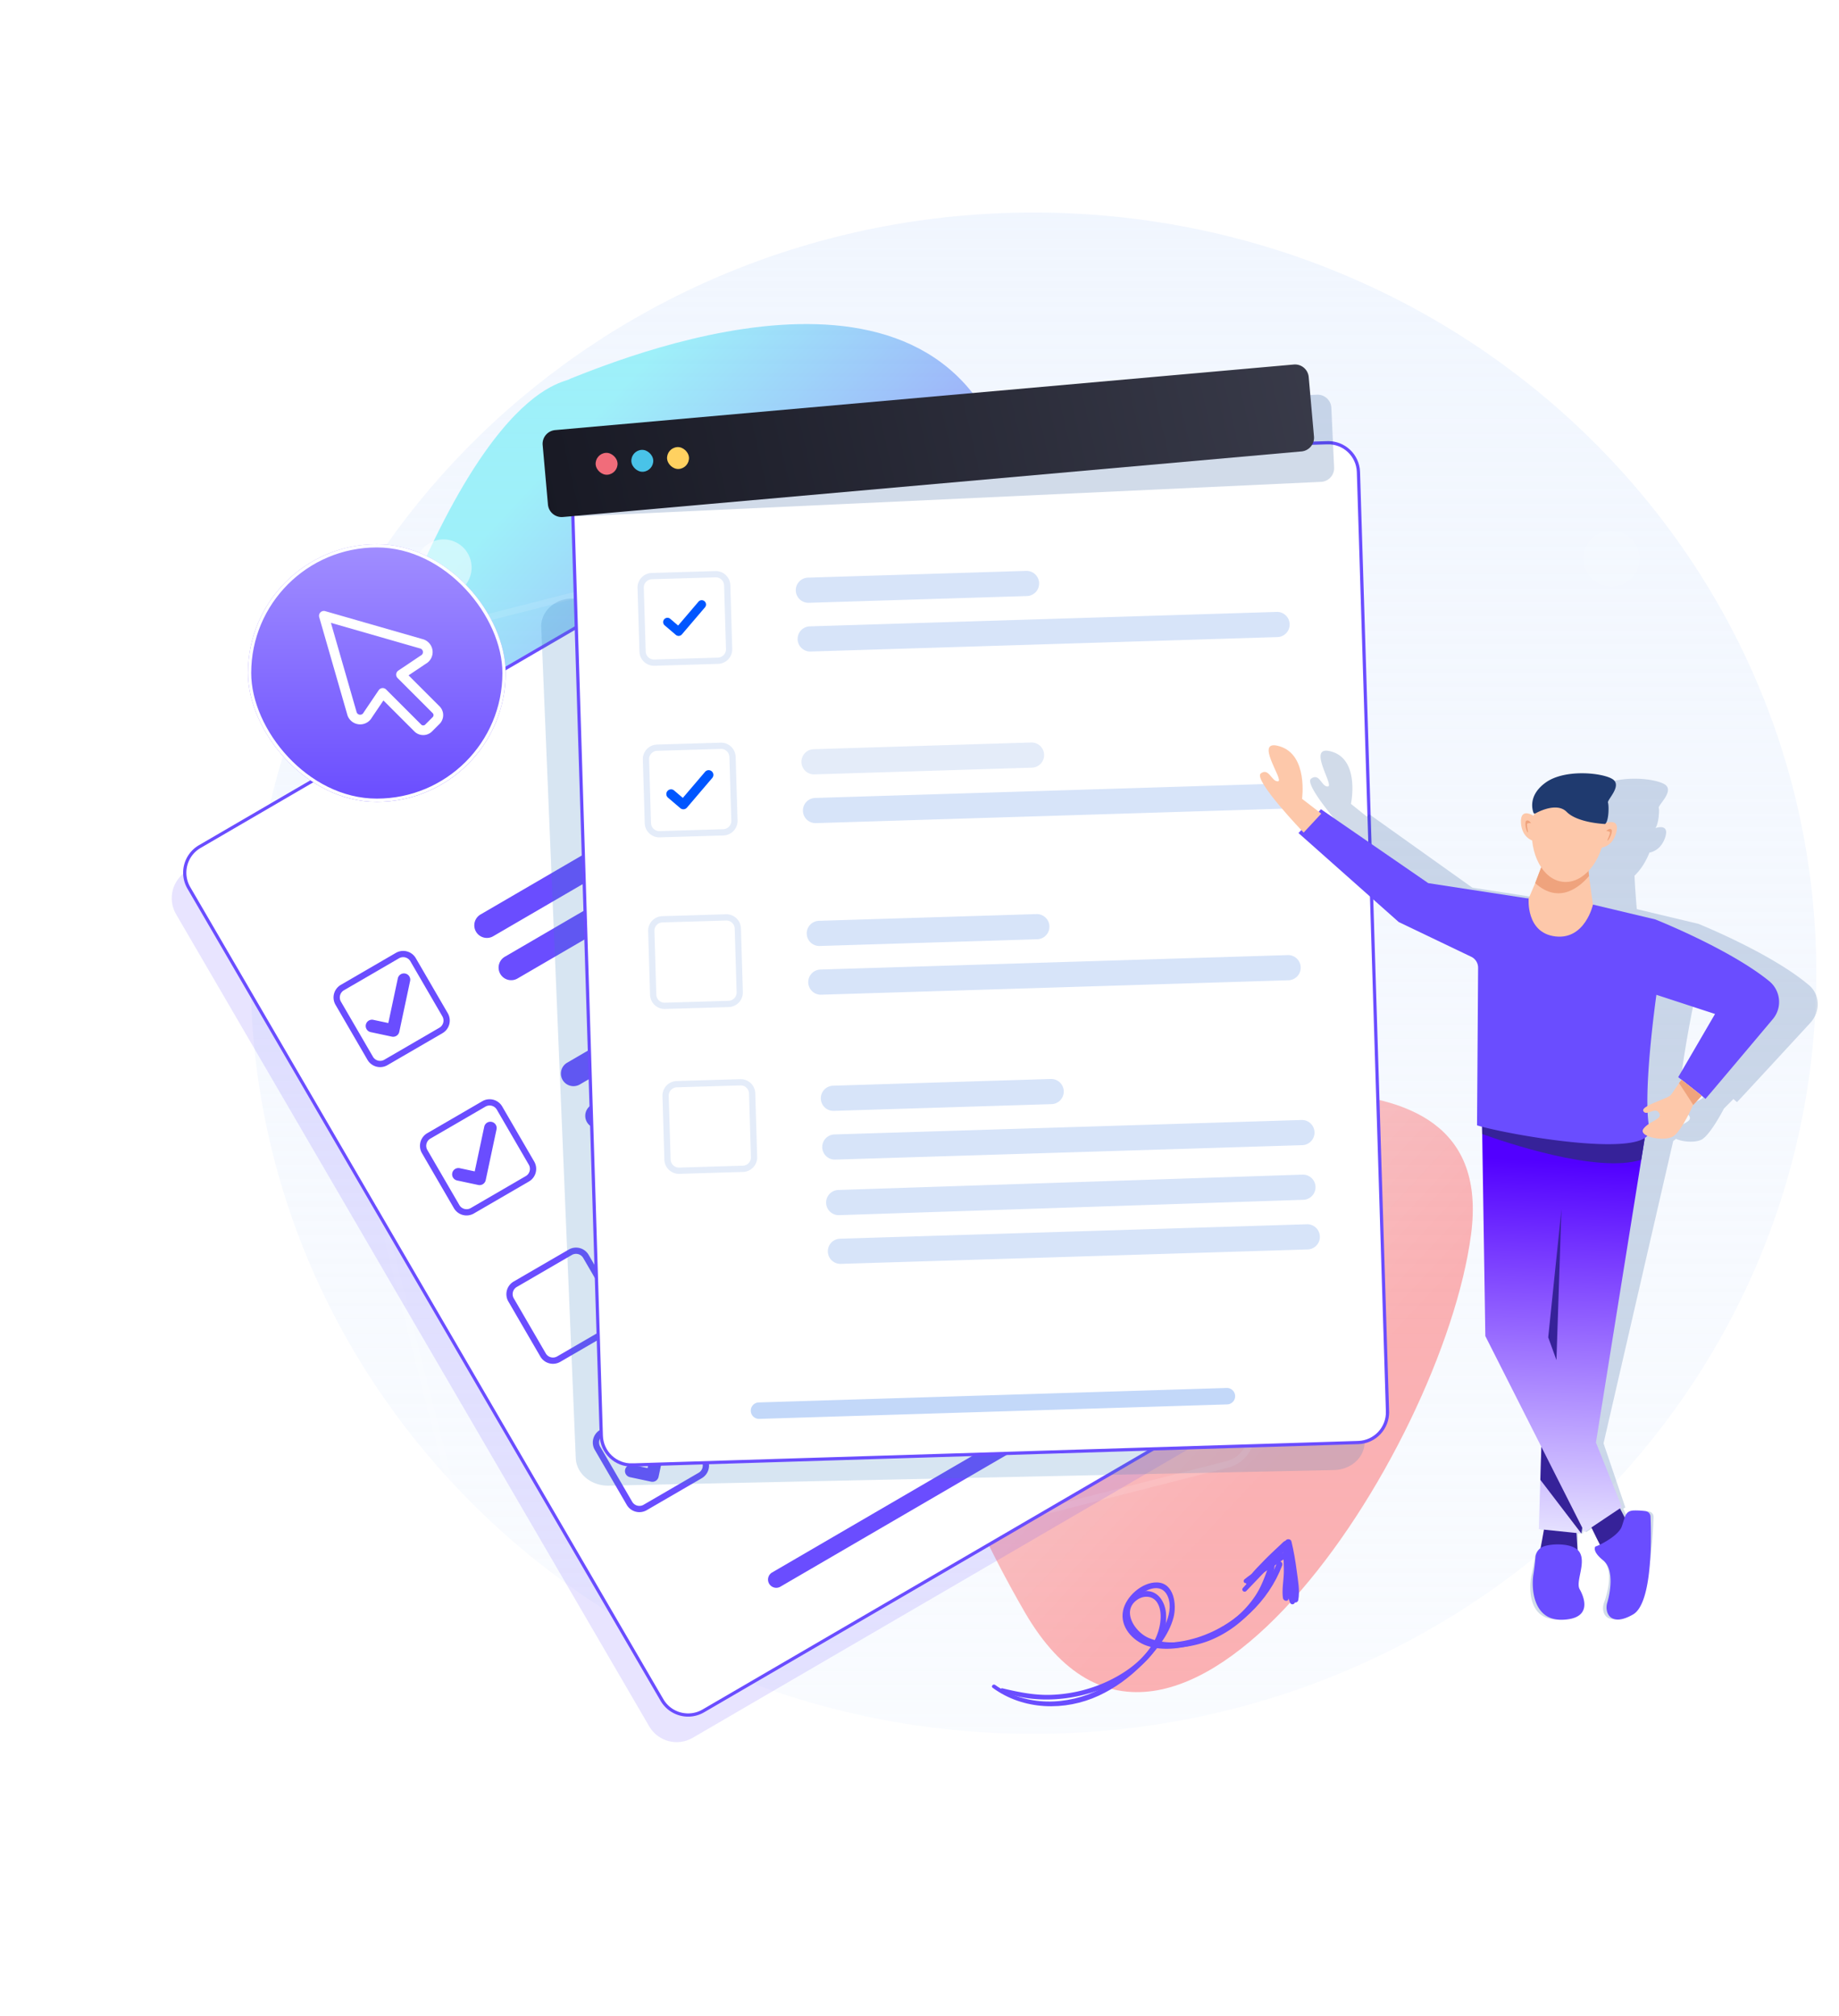 <svg xmlns="http://www.w3.org/2000/svg" fill="none" viewBox="0 0 571 626"><path fill="url(#a)" d="M320.882 538.424c134.243 0 243.069-105.756 243.069-236.212S455.125 66 320.882 66c-134.244 0-243.07 105.756-243.07 236.212s108.826 236.212 243.07 236.212z"></path><g filter="url(#b)" opacity=".35"><path fill="url(#c)" d="M315.302 153.952c-15.498-85.737-118.163-44.272-138.247-36.349-1.743 1.757-32.594.581-69.75 123.466-37.155 122.886 77.913 151.649 125.832 138.554 47.918-13.096 39.407 42.351 85.107 121.115s129.617-49.855 138.513-117.406c8.897-67.551-94.766-36.276-120.049-42.262-25.283-5.987-5.909-101.381-21.406-187.118z"></path></g><path fill="#fff" d="M500.331 182.192a8.72 8.72 0 100-17.44 8.72 8.72 0 000 17.44z" opacity=".1"></path><path fill="#fff" d="M137.706 184.946a8.72 8.72 0 100-17.44 8.72 8.72 0 100 17.44z" opacity=".5"></path><path fill="#fff" d="M160.172 511.882c-4.872 0-9.324-3.29-10.584-8.22L77.374 220.876c-1.49-5.835 2.045-11.794 7.879-13.285l218.454-55.784c5.835-1.489 11.794 2.044 13.285 7.881l72.212 282.785a10.838 10.838 0 01-1.189 8.274 10.841 10.841 0 01-6.691 5.01l-218.453 55.786c-.903.231-1.809.34-2.701.34l.002-.001zm146.236-358.336c-.722 0-1.456.088-2.187.275L85.769 209.607c-4.724 1.206-7.586 6.031-6.38 10.755l72.213 282.786c1.019 3.992 4.625 6.654 8.568 6.654a8.81 8.81 0 002.187-.275l218.453-55.785a8.789 8.789 0 005.416-4.056 8.792 8.792 0 00.963-6.699l-72.213-282.785c-1.019-3.992-4.625-6.654-8.568-6.654v-.002z" opacity=".12"></path><path fill="#6A4DFF" d="M413.467 412.661L266.566 160.466c-2.747-4.716-8.797-6.312-13.512-3.565L58.231 270.383c-4.717 2.747-6.312 8.798-3.565 13.513L201.568 536.09c2.747 4.717 8.798 6.312 13.513 3.565l194.821-113.482c4.717-2.747 6.312-8.797 3.565-13.512z" opacity=".15" style="mix-blend-mode:multiply"></path><path fill="url(#d)" stroke="#6A4DFF" d="M413.194 417.822L218.373 531.304a9.382 9.382 0 01-12.829-3.385L58.64 275.725a9.382 9.382 0 013.385-12.829l194.822-113.482a9.382 9.382 0 0112.829 3.385l146.903 252.194c2.608 4.478 1.091 10.221-3.385 12.829z"></path><path fill="#6A4DFF" d="M139.037 314.647l-9.934-17.101a4.531 4.531 0 00-6.188-1.639l-17.101 9.934a4.534 4.534 0 00-1.639 6.188l9.933 17.101a4.538 4.538 0 006.189 1.639l17.1-9.934a4.533 4.533 0 001.64-6.188zm-2.615 4.505l-17.099 9.937a2.585 2.585 0 01-3.531-.94l-9.932-17.097a2.586 2.586 0 01.935-3.535l17.097-9.932a2.59 2.59 0 013.533.935l9.933 17.1a2.588 2.588 0 01-.936 3.532z"></path><path fill="#6A4DFF" d="M123.132 321.641a1.948 1.948 0 01-1.468.272l-6.566-1.398a1.95 1.95 0 01-1.502-2.314 1.953 1.953 0 012.314-1.502l4.659.991 2.966-13.934a1.952 1.952 0 013.816.812l-3.373 15.843a1.947 1.947 0 01-.846 1.23zm88.46-64.955l-58.448 34.045a3.908 3.908 0 11-3.935-6.755l58.447-34.046a3.91 3.91 0 015.346 1.41 3.91 3.91 0 01-1.41 5.346zm74.605-25.936l-125.433 73.064a3.91 3.91 0 11-3.936-6.755l125.433-73.064a3.908 3.908 0 013.936 6.755zM165.871 360.712l-9.933-17.1a4.53 4.53 0 00-6.188-1.639l-17.101 9.933a4.533 4.533 0 00-1.639 6.188l9.933 17.101a4.535 4.535 0 006.188 1.639l17.101-9.933a4.533 4.533 0 001.639-6.189zm-2.614 4.505l-17.099 9.937a2.585 2.585 0 01-3.531-.94l-9.932-17.097a2.585 2.585 0 01.934-3.534l17.097-9.932a2.59 2.59 0 013.534.934l9.933 17.101a2.587 2.587 0 01-.936 3.531z"></path><path fill="#6A4DFF" d="M149.965 367.708a1.95 1.95 0 01-1.468.272l-6.566-1.397a1.95 1.95 0 11.812-3.816l4.659.991 2.966-13.935a1.952 1.952 0 013.816.813l-3.373 15.842c-.113.527-.427.96-.846 1.23zm88.459-64.955l-58.447 34.046a3.91 3.91 0 01-3.936-6.756l58.448-34.045a3.908 3.908 0 015.345 1.41 3.908 3.908 0 01-1.41 5.345zm74.605-25.937L187.596 349.88a3.909 3.909 0 01-3.936-6.756l125.433-73.064a3.91 3.91 0 013.936 6.756zM192.704 406.78l-9.934-17.101a4.531 4.531 0 00-6.188-1.639l-17.101 9.933a4.535 4.535 0 00-1.639 6.189l9.933 17.1a4.537 4.537 0 006.189 1.64l17.1-9.934a4.533 4.533 0 001.64-6.188zm-2.615 4.505l-17.099 9.937a2.586 2.586 0 01-3.531-.94l-9.932-17.097a2.586 2.586 0 01.935-3.535l17.097-9.932a2.59 2.59 0 013.533.935l9.933 17.1a2.588 2.588 0 01-.936 3.532zm75.17-62.465l-58.447 34.045a3.91 3.91 0 11-3.936-6.755l58.447-34.046a3.91 3.91 0 013.936 6.756zm74.605-25.937l-125.433 73.064a3.91 3.91 0 11-3.936-6.755l125.433-73.064a3.908 3.908 0 113.936 6.755zM219.538 452.847l-9.934-17.1a4.53 4.53 0 00-6.188-1.64l-17.1 9.934a4.533 4.533 0 00-1.64 6.188l9.934 17.101a4.535 4.535 0 006.188 1.639l17.101-9.933a4.535 4.535 0 001.639-6.189zm-2.615 4.505l-17.098 9.937a2.587 2.587 0 01-3.532-.94l-9.932-17.097a2.586 2.586 0 01.935-3.535l17.097-9.931a2.589 2.589 0 013.533.934l9.934 17.101a2.588 2.588 0 01-.937 3.531z"></path><path fill="#6A4DFF" d="M203.632 459.843a1.95 1.95 0 01-1.468.272l-6.567-1.398a1.95 1.95 0 11.813-3.815l4.658.991 2.967-13.935a1.95 1.95 0 113.815.812l-3.372 15.843a1.948 1.948 0 01-.846 1.23zm88.46-64.957l-58.448 34.046a3.91 3.91 0 01-3.936-6.756l58.448-34.045a3.908 3.908 0 113.936 6.755zm74.606-25.936l-125.432 73.065a3.91 3.91 0 01-3.936-6.756l125.432-73.064a3.91 3.91 0 013.936 6.755zm1.168 50.638l-125.597 73.16a2.555 2.555 0 01-2.571-4.415l125.597-73.159a2.554 2.554 0 112.571 4.414z"></path><path fill="#3A7EC1" d="M423.687 447.553l-10.722-258.019c-.201-4.825-4.782-8.641-10.232-8.525l-65.94 1.419-.552-13.264c-.077-1.887-1.871-3.379-4.002-3.332l-15.217.328a4.476 4.476 0 01-.831-.061c-1.455-.251-2.658-1.228-3.049-2.542-2.847-9.588-12.873-16.582-24.503-16.332s-21.056 7.664-23.1 17.357c-.334 1.575-1.844 2.728-3.659 2.767l-15.217.328c-2.131.045-3.796 1.61-3.719 3.498l.552 13.265-65.941 1.419c-5.45.118-9.706 4.124-9.505 8.948l10.722 258.02c.201 4.825 4.782 8.641 10.233 8.523l225.173-4.845c5.451-.118 9.707-4.124 9.506-8.949l.003-.003zM289.411 165.761c4.153-.09 7.645 2.819 7.796 6.495.153 3.676-3.091 6.73-7.243 6.818-4.153.09-7.645-2.819-7.798-6.495-.153-3.676 3.091-6.73 7.244-6.82l.001.002z" opacity=".2" style="mix-blend-mode:multiply"></path><path fill="#fff" stroke="#6A4DFF" d="M177.677 154.124c-.16-5.179 3.908-9.507 9.089-9.668l225.355-6.969-.016-.5.016.5c5.178-.161 9.506 3.907 9.667 9.088l9.022 291.72.5-.015-.5.015c.161 5.179-3.908 9.507-9.088 9.668l-225.355 6.969.015.5-.015-.5c-5.179.161-9.507-3.907-9.668-9.088l-9.022-291.72z"></path><path fill="#E4ECF9" d="M227.356 201.498l-.588-19.767a4.532 4.532 0 00-4.66-4.39l-19.766.589a4.533 4.533 0 00-4.39 4.659l.588 19.767a4.534 4.534 0 004.66 4.389l19.767-.588a4.532 4.532 0 004.389-4.659zm-4.445 2.716l-19.767.592a2.589 2.589 0 01-2.659-2.509l-.588-19.763a2.587 2.587 0 012.505-2.663l19.763-.588a2.592 2.592 0 012.663 2.505l.588 19.767a2.588 2.588 0 01-2.505 2.659z"></path><path fill="#0056FF" d="M210.811 197.47a1.333 1.333 0 01-.972-.316l-3.495-2.982a1.336 1.336 0 011.733-2.032l2.48 2.115 6.327-7.419a1.336 1.336 0 012.032 1.734l-7.193 8.434a1.33 1.33 0 01-.91.464l-.002.002z"></path><path fill="#D7E4F9" d="M318.759 185.099l-67.609 2.09a3.909 3.909 0 11-.242-7.814l67.609-2.09a3.91 3.91 0 11.242 7.814zm77.952 12.738l-145.091 4.488a3.91 3.91 0 01-.243-7.815l145.092-4.488a3.91 3.91 0 01.242 7.815z"></path><path fill="#E4ECF9" d="M229.003 254.785l-.588-19.767a4.53 4.53 0 00-4.66-4.389l-19.767.588a4.533 4.533 0 00-4.389 4.659l.588 19.767a4.534 4.534 0 004.66 4.389l19.767-.588a4.532 4.532 0 004.389-4.659zm-4.445 2.716l-19.767.592a2.589 2.589 0 01-2.659-2.509l-.588-19.763a2.586 2.586 0 012.505-2.662l19.763-.589a2.592 2.592 0 012.663 2.505l.588 19.767a2.588 2.588 0 01-2.505 2.659z"></path><path fill="#0056FF" d="M212.294 251.307a1.457 1.457 0 01-1.066-.346l-3.836-3.273a1.466 1.466 0 011.903-2.23l2.721 2.321 6.944-8.142a1.467 1.467 0 012.23 1.903l-7.894 9.256c-.263.308-.625.48-.999.51l-.003.001z"></path><path fill="#E4ECF9" d="M320.408 238.386l-67.609 2.091a3.91 3.91 0 01-.242-7.815l67.609-2.09a3.908 3.908 0 014.028 3.786 3.908 3.908 0 01-3.786 4.028z"></path><path fill="#D7E4F9" d="M398.358 251.124l-145.091 4.488a3.91 3.91 0 01-.243-7.815l145.092-4.488a3.909 3.909 0 11.242 7.815z"></path><path fill="#E4ECF9" d="M230.651 308.072l-.588-19.767a4.53 4.53 0 00-4.659-4.389l-19.767.588a4.533 4.533 0 00-4.39 4.659l.589 19.767a4.535 4.535 0 004.659 4.39l19.767-.589a4.531 4.531 0 004.389-4.659zm-4.444 2.716l-19.767.592a2.588 2.588 0 01-2.659-2.509l-.589-19.763a2.587 2.587 0 012.506-2.662l19.763-.589a2.59 2.59 0 012.662 2.505l.589 19.767a2.588 2.588 0 01-2.505 2.659z"></path><path fill="#D7E4F9" d="M322.055 291.674l-67.609 2.09a3.91 3.91 0 01-.242-7.815l67.609-2.09a3.909 3.909 0 11.242 7.815zm77.952 12.735l-145.091 4.488a3.91 3.91 0 01-.243-7.815l145.091-4.488a3.91 3.91 0 11.243 7.815z"></path><path fill="#E4ECF9" d="M235.098 359.275l-.589-19.767a4.53 4.53 0 00-4.659-4.389l-19.767.588a4.533 4.533 0 00-4.389 4.66l.588 19.766a4.535 4.535 0 004.66 4.39l19.766-.589a4.533 4.533 0 004.39-4.659zm-4.445 2.716l-19.767.592a2.589 2.589 0 01-2.659-2.509l-.588-19.763a2.585 2.585 0 012.505-2.662l19.763-.589a2.592 2.592 0 012.663 2.506l.588 19.766a2.588 2.588 0 01-2.505 2.659z"></path><path fill="#D7E4F9" d="M326.501 342.877l-67.609 2.09a3.909 3.909 0 11-.242-7.815l67.609-2.09a3.909 3.909 0 11.242 7.815zm77.952 12.735L259.361 360.1a3.909 3.909 0 11-.242-7.814l145.091-4.488a3.91 3.91 0 01.243 7.814zm.289 16.969l-144.209 4.771a3.909 3.909 0 11-.242-7.815l144.209-4.771a3.91 3.91 0 01.242 7.815zm1.352 15.416l-145.091 4.488a3.91 3.91 0 01-.243-7.815l145.092-4.488a3.91 3.91 0 01.242 7.815z"></path><path fill="#C3D8F9" d="M381.028 436.124l-145.283 4.492a2.554 2.554 0 11-.158-5.106l145.282-4.492a2.554 2.554 0 11.159 5.106z"></path><path fill="#6A4DFF" d="M310.93 525.143c9.802 4.116 22.169 3.049 31.827-.881 9.248-3.766 20.028-11.955 19.286-23.114-.27-4.066-2.971-7.943-7.49-6.893-4.199.973-6.206 5.209-5.043 9.206 3.143 10.797 18.749 9.104 26.687 5.72a34.86 34.86 0 0013.023-9.647c3.245-3.877 6.369-9.05 6.637-14.208.038-.743-1.177-.969-1.442-.289-1.4 3.634-2.445 7.193-4.625 10.481-2.263 3.413-5.227 6.371-8.587 8.704-6.67 4.63-16.739 7.768-24.618 4.385-4.176-1.794-8.488-8.337-3.491-11.815 2.025-1.408 4.805-1.333 6.211.882 1.281 2.022 1.223 4.83.794 7.083-1.745 9.178-10.938 15.448-19.097 18.589a45.099 45.099 0 01-14.462 2.959c-5.292.203-10.209-.804-15.313-2.025-.498-.122-.783.66-.297.863z"></path><path fill="#6A4DFF" d="M308.21 524.122c9.515 6.989 22.411 7.321 32.938 2.452 5.066-2.343 9.599-5.694 13.522-9.643 4.002-4.031 8.227-9.023 9.698-14.624 1.03-3.907.241-10.728-5.073-10.901-4.676-.156-9.752 4.379-10.609 8.837-.959 4.989 2.985 9.309 7.443 10.837 5.324 1.825 11.564.71 16.772-1.014 11.4-3.776 20.96-12.717 25.212-23.944.405-1.071-1.187-1.893-1.612-.808-3.161 8.118-8.964 14.938-16.432 19.444-3.804 2.297-8.03 3.957-12.402 4.798-5.005.961-11.163 1.286-15.066-2.594-4.31-4.283-1.932-10.038 2.83-12.716 2.777-1.562 5.873-1.736 7.235 1.692 1.106 2.781.307 6.041-.905 8.649-3.889 8.351-11.968 15.82-20.121 19.95-10.221 5.177-23.067 5.521-32.643-1.295-.614-.445-1.404.425-.787.88z"></path><path fill="#6A4DFF" d="M387.178 491.553c2.127-1.101 4.112-2.53 6.13-3.816.954-.608 1.911-1.215 2.866-1.827.441-.282 2.578-2.026 3.056-1.806.247.111.218 2.974.245 3.35l.245 3.35c.161 2.177-.076 4.861.821 6.876.32.722 1.315.678 1.525-.101.391-1.444.083-2.935-.036-4.415-.134-1.673-.272-3.347-.406-5.02-.128-1.548.329-5.203-1.424-6.079-1.673-.838-4.101 1.787-5.348 2.623-2.8 1.875-5.806 3.612-8.421 5.731-.695.558-.028 1.535.747 1.134z"></path><path fill="#6A4DFF" d="M387.674 491.97c2.015-1.6 3.633-3.783 5.449-5.608 2.11-2.115 4.298-4.183 6.692-5.976l-1.599-.784c.262 2.775.413 5.559.407 8.347-.002 2.709-.669 5.664-.261 8.328.12.774 1.349 1.241 1.689.338.906-2.404.718-5.483.74-8.024a73.354 73.354 0 00-.52-9.133c-.108-.918-1.158-1.221-1.798-.612-2.128 2.032-4.307 3.992-6.344 6.121-1.83 1.915-3.989 3.967-5.222 6.324-.227.449.346 1.013.767.679z"></path><path fill="#6A4DFF" d="M386.966 494.069c4.594-4.803 9.162-9.634 13.809-14.387l-1.798-.612c.584 3.07 1.142 6.138 1.503 9.242.329 2.859.14 5.968.89 8.744.236.876 1.559.718 1.721-.115.576-2.916-.098-6.268-.474-9.185-.393-3.053-.911-6.096-1.635-9.087-.187-.77-1.269-.89-1.744-.35-4.399 4.98-8.877 9.886-13.333 14.814-.617.676.433 1.596 1.061.936z"></path><path fill="#003889" d="M561.676 305.931C549.99 296.007 527.38 286.9 527.38 286.9l-19.167-4.587s-.436-5.027-.633-8.826l-.078-1.535c1.89-1.829 3.508-4.299 4.636-7.182 1.31-.264 3.693-1.218 4.858-4.643 1.374-4.05-1.881-3.33-3.009-2.974 1.036-1.38 1.29-5.499 1.05-6.267-.262-.836 4.434-4.828 2.304-6.953-2.131-2.124-14.74-3.757-21.382.747-5.428 3.681-4.842 7.845-4.447 9.245a.41.41 0 00.253.271c-.084.243-.163.493-.239.746-.648-.42-4.072-2.42-4.122 2.133-.039 3.561 1.96 4.958 3.131 5.474.12 3.195.927 6.059 2.268 8.262l-2.207 4.863-2.355 4.719-.921-.089-30.156-4.64-31.999-22.811-.761.741-4.942-3.965s2.837-13.358-5.724-16.139c-8.562-2.781.636 10.511-1.399 10.732-2.036.222-2.558-4.32-5.23-2.437-2.325 1.638 8.594 14.247 11.47 17.493l-.937.915 29.461 27.451 21.95 10.732c1.283.627 2.031 1.953 1.922 3.402l-3.632 48.584c.431.136.955.287 1.554.445l-.116 2.234-3.246 62.31 15.196 34.162-2.512 25.38 1.587.163a323.523 323.523 0 01-1.434 5.691 4.218 4.218 0 00-1.794 2.822 70.188 70.188 0 01-1.005 5.324c-.89 3.821-1.299 14.251 8.141 13.96 9.438-.293 7.324-6.841 6.023-9.39-1.296-2.547 3.29-9.073.148-12.169l.03-5.195 1.514.156.409-1.766.604 1.327 2.247-1.415a204.922 204.922 0 002.308 5.302c-.755.348-1.304.557-1.454.571 0 0-1.324 1.337 2.118 4.223 3.443 2.887 1.474 10.281.397 13.162-1.076 2.881.421 7.64 7.845 3.572 6.424-3.52 7.368-24.587 7.506-30.193.021-.841-.568-1.528-1.402-1.652a21.906 21.906 0 00-3.471-.223c-1.94.022-2.62.794-3.217 2.159l-1.294-2.807.632-.397-6.765-19.899 20.088-87.214 1.545-6.697c.326-.202.611-.422.845-.663.026.012.049.025.075.039 2.245 1.011 6.494 1.263 8.285-.044 2.794-2.045 6.552-9.405 6.552-9.405l.1-.1 2.833-2.837c-1.594-1.353-4.503-3.731-6.003-4.957-.285.364-.554.716-.814 1.055-1.435 1.869-2.464 3.282-2.871 3.702-.776.796-5.195 2.086-7.507 3.346.646-13.095 5.141-34.288 5.141-34.288l17.931 5.922-12.835 19.48s7.665 6.249 8.059 6.7c.04.047 14.696-15.852 22.745-24.589 3.26-3.539 3.067-8.808-.376-11.731l-.009-.007zm-37.159 40.635c.877 1.559-1.385 2.081-3.481 3.43a35.48 35.48 0 01-.091-3.495c1.203-.252 2.792-1.319 3.574.065h-.002z" opacity=".18" style="mix-blend-mode:multiply"></path><path fill="#362299" d="M492.811 471.634c.203.358 5.478 11.642 5.862 11.095.384-.547 7.783-7.686 7.783-7.686l-5.55-10.634-8.093 7.225h-.002zm-13.3 2.407c.049.351-1.444 8.137-1.444 8.137l11.872 1.225-.572-9.334-9.856-.028z"></path><path fill="url(#e)" d="M503.589 468.002l-11.609 7.763-.691-1.336-.287 1.781-13.207-1.362.785-25.561-17.39-34.385-.973-62.748-.067-4.245 25.538 3.013 25.348.294-1.43 8.919-14.074 87.836 8.057 20.031z"></path><path fill="#362299" d="M484.83 375.406l-4.115 39.897 2.552 7.054 1.563-46.951zm26.206-24.19l-1.43 8.919c-13.609 4.403-42.738-5.574-49.389-7.981l-.065-4.247 25.537 3.013 25.347.294v.002z"></path><path fill="#6A4DFF" d="M494.612 280.911l19.343 4.605s23.065 9.154 35.341 19.138c3.614 2.941 4.161 8.247 1.163 11.812-7.405 8.806-20.887 24.824-20.929 24.777-.421-.454-8.454-6.742-8.454-6.742l11.432-19.624-18.205-5.95s-4.395 30.894-2.189 41.309c2.206 10.412-44.472 2.051-53.503-.779l.333-48.924a3.774 3.774 0 00-2.138-3.424l-22.522-10.791-31.103-27.621 6.979-7.394 33.312 22.948 30.258 4.65 20.884 2.01h-.002zm.747 199.34c.581-.055 7.058-3.093 8.185-6.198 1.127-3.107.972-4.963 3.968-5a21.744 21.744 0 013.461.223 1.755 1.755 0 011.505 1.662c.242 5.645.723 26.859-5.419 30.409-7.099 4.101-8.905-.69-8.031-3.592.874-2.902 2.334-10.348-1.279-13.252-3.614-2.905-2.388-4.252-2.388-4.252h-.002zm-18.609 3.335a3.915 3.915 0 012.613-3.383c2.671-.933 8.25-.953 10.43 1.062 3.364 3.11-.771 9.703.691 12.271 1.463 2.568 4.004 9.16-5.349 9.46-9.354.302-9.652-10.203-9.023-14.051.317-1.944.517-3.903.638-5.361v.002z"></path><path fill="#FDC8AA" d="M410.246 252.665l-5.97-4.603s1.918-13.453-6.771-16.248c-8.688-2.794 1.342 10.584-.667 10.808-2.009.224-2.832-4.349-5.359-2.451-2.528 1.898 13.297 18.376 13.297 18.376l5.47-5.88v-.002zm118.125 87.614l-2.622 2.858-.093.101s-3.236 7.414-5.872 9.476c-1.691 1.317-5.924 1.067-8.223.05-1.287-.568-1.964-1.384-1.227-2.301.452-.569 1.004-1.022 1.567-1.406 1.991-1.363 4.206-1.887 3.23-3.459-.872-1.395-2.378-.315-3.557-.063-.521.112-.987.057-1.299-.451-.314-.502.256-1.059 1.23-1.621 2.209-1.27 6.515-2.574 7.233-3.376.377-.424 1.303-1.847 2.602-3.73.236-.342.479-.696.739-1.063 1.571 1.232 4.62 3.626 6.294 4.987l-.002-.002zm-33.759-59.368s-2.428 10.974-11.672 9.882c-9.243-1.093-8.293-11.804-8.293-11.804l2.022-4.754 2.625-6.897 13.728 1.416c-.007.067.15 1.44.366 3.27.452 3.827 1.224 8.887 1.224 8.887z"></path><path fill="#EFA37D" d="M493.388 272.024c-2.476 2.964-9.068 9.142-16.719 2.211l2.625-6.897 13.728 1.416c-.007.066.15 1.439.366 3.27z"></path><path fill="#FDC8AA" d="M498.323 258.431c-.944 9.157-6.767 16.061-13.006 15.418-6.239-.644-10.53-8.589-9.586-17.748.945-9.16 6.479-13.266 12.718-12.622 6.24.643 10.819 5.794 9.874 14.952z"></path><path fill="#FDC8AA" d="M498.289 255.698s4.859-2.035 3.548 2.864c-1.312 4.898-5.413 4.783-5.413 4.783l1.865-7.649v.002z"></path><path fill="#EFA37D" d="M498.729 258.033s1.011-1.01 1.596-.451c.585.559-.64 3.221-1.132 3.457-.491.237 1.154-2.495.567-2.747-.589-.254-1.031-.259-1.031-.259z"></path><path fill="#FDC8AA" d="M476.303 253.43s-4.342-2.984-4.058 2.08c.284 5.065 4.323 5.787 4.323 5.787l-.264-7.869-.001.002z"></path><path fill="#EFA37D" d="M475.396 255.626s-.784-1.195-1.471-.767c-.686.428-.031 3.283.402 3.615.433.333-.62-2.678.007-2.805.628-.128 1.062-.043 1.062-.043z"></path><path fill="#1F3A6F" d="M476.743 252.584a.441.441 0 01-.63-.247c-.489-1.409-1.35-5.604 3.791-9.313 6.291-4.54 18.924-2.904 21.181-.767 2.258 2.138-2.133 6.16-1.818 7.003.315.843.32 5.698-.892 6.622 0 0-8.522-.308-11.917-3.751-2.877-2.923-8.178-.381-9.717.455l.002-.002z"></path><path fill="#362299" d="M478.58 449.287l12.709 25.142-.287 1.781-12.735-16.676.313-10.247z"></path><path fill="#EFA37D" d="M528.371 340.279l-2.622 2.859c-1.244-1.937-3.441-5.342-4.411-6.781.235-.342.479-.696.739-1.062 1.571 1.231 4.619 3.625 6.294 4.986v-.002z"></path><path fill="#003889" d="M414.235 145.167l-.859-18.523a4.276 4.276 0 00-4.47-4.073l-229.987 10.682a4.278 4.278 0 00-4.073 4.47l.861 18.523a4.277 4.277 0 004.47 4.073l229.987-10.682a4.278 4.278 0 004.073-4.47h-.002z" opacity=".18" style="mix-blend-mode:multiply"></path><path fill="url(#f)" d="M404.104 140.186l-229.333 20.365a4.275 4.275 0 01-4.637-3.881l-1.64-18.471a4.275 4.275 0 013.881-4.637l229.332-20.365a4.274 4.274 0 014.637 3.88l1.64 18.472a4.275 4.275 0 01-3.88 4.637z"></path><rect width="6.811" height="6.811" x="184.683" y="140.896" fill="#F16C7A" rx="3.405" transform="rotate(-4.46 184.683 140.896)"></rect><rect width="6.811" height="6.811" x="195.772" y="139.97" fill="#49C3E8" rx="3.405" transform="rotate(-4.46 195.772 139.97)"></rect><rect width="6.811" height="6.811" x="206.863" y="139.108" fill="#FFD160" rx="3.405" transform="rotate(-4.46 206.863 139.108)"></rect><g filter="url(#g)"><rect width="80" height="80" x="76.999" y="169" fill="url(#h)" rx="40"></rect><rect width="79" height="79" x="77.499" y="169.5" stroke="#fff" rx="39.5"></rect></g><g clip-path="url(#i)"><path stroke="#fff" stroke-linecap="round" stroke-linejoin="round" stroke-width="3" d="M109.23 221.362a2.668 2.668 0 004.952.684l4.644-6.873 10.904 10.904a2.38 2.38 0 001.677.695 2.377 2.377 0 001.677-.695l2.326-2.326a2.383 2.383 0 00.695-1.677c0-.311-.061-.62-.18-.908a2.379 2.379 0 00-.515-.769l-10.904-10.904 6.918-4.645a2.664 2.664 0 00.695-4.156 2.67 2.67 0 00-1.382-.795l-30.182-8.675 8.675 30.14z"></path></g><defs><linearGradient id="a" x1="320.882" x2="320.882" y1="-132.146" y2="538.424" gradientUnits="userSpaceOnUse"><stop stop-color="#ECF3FE"></stop><stop offset=".339" stop-color="#ECF3FE" stop-opacity=".708"></stop><stop offset="1" stop-color="#ECF3FE" stop-opacity=".31"></stop></linearGradient><linearGradient id="c" x1="172.55" x2="448.899" y1="141.714" y2="399.769" gradientUnits="userSpaceOnUse"><stop stop-color="#00E3F2"></stop><stop offset=".287" stop-color="#0000F2"></stop><stop offset=".641" stop-color="#F87D7D"></stop><stop offset="1" stop-color="#FF2828"></stop></linearGradient><linearGradient id="d" x1="513.121" x2="230.419" y1="-65.734" y2="575.518" gradientUnits="userSpaceOnUse"><stop stop-color="#fff"></stop><stop offset="1" stop-color="#fff"></stop></linearGradient><linearGradient id="e" x1="481" x2="475" y1="360.5" y2="474.559" gradientUnits="userSpaceOnUse"><stop stop-color="#5200FF"></stop><stop offset="1" stop-color="#E4DFFF"></stop></linearGradient><linearGradient id="f" x1="533.414" x2="113.988" y1="53.276" y2="148.471" gradientUnits="userSpaceOnUse"><stop stop-color="#4B4D5E"></stop><stop offset="1" stop-color="#11121C"></stop></linearGradient><linearGradient id="h" x1="116.999" x2="116.999" y1="169" y2="249" gradientUnits="userSpaceOnUse"><stop stop-color="#A18EFF"></stop><stop offset="1" stop-color="#6A4DFF"></stop></linearGradient><filter id="b" width="557.257" height="624.841" x=".04" y=".629" color-interpolation-filters="sRGB" filterUnits="userSpaceOnUse"><feGaussianBlur stdDeviation="50"></feGaussianBlur></filter><filter id="g" width="180" height="180" x="26.999" y="137" color-interpolation-filters="sRGB" filterUnits="userSpaceOnUse"><feGaussianBlur stdDeviation="25"></feGaussianBlur></filter><clipPath id="i"><path fill="#fff" d="M91.666 182.333h53.333v53.333H91.666z"></path></clipPath></defs></svg>
